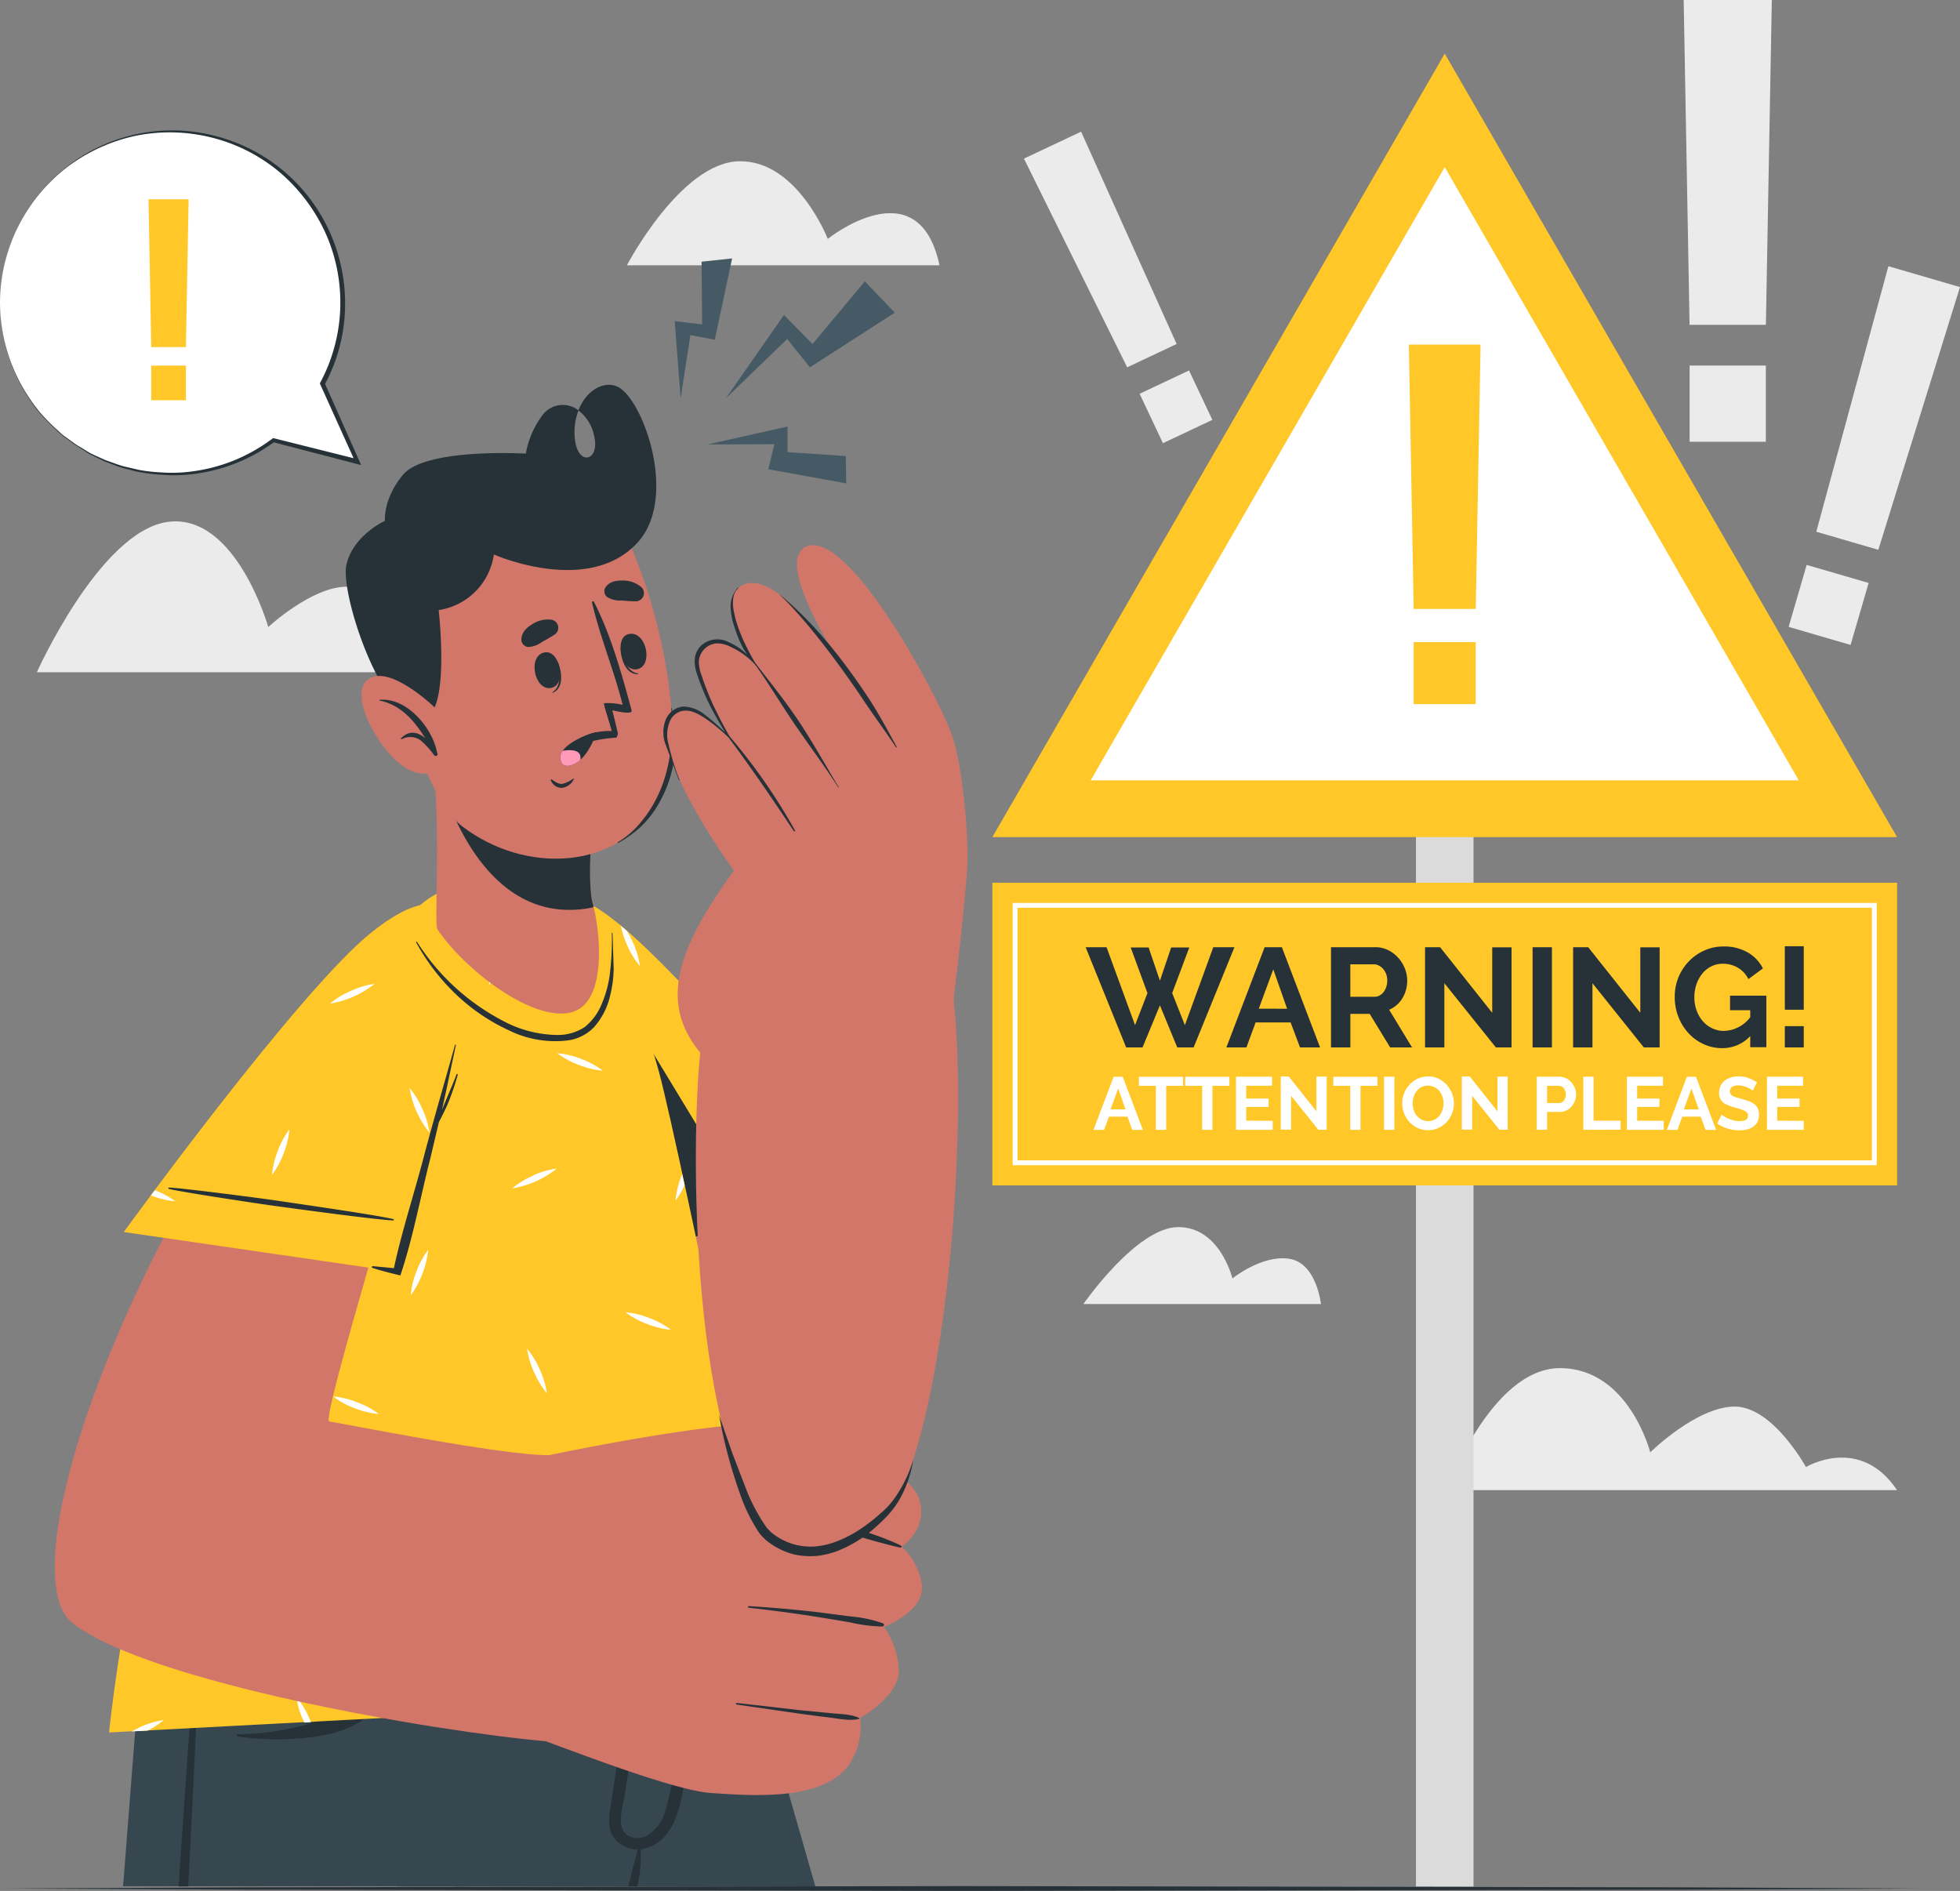 <svg xmlns="http://www.w3.org/2000/svg" xmlns:v="https://vecta.io/nano" viewBox="0 0 405.8 391.5"><rect x="0" y="0" width="405.8" height="391.5" fill="#808080" stroke="none"/><style><![CDATA[.J{fill:#263238}.K{fill:#fff}.L{fill:#ffc727}.M{fill:#d3766a}]]></style><path d="M348.59 0h18.25l-1.23 67.25h-15.8L348.59 0zm1.23 75.68h15.78v15.78h-15.78zm41.15-20.56l14.83 4.32-16.91 54.39-12.84-3.74 14.92-54.97zm-16.915 61.841l12.828 3.734-3.734 12.828-12.828-3.734zM212 32.84l11.83-5.58 19.78 43.96-10.24 4.83L212 32.84zm23.95 48.688l10.228-4.828 4.828 10.228-10.228 4.828zM392.77 308.52h-93.28s9.25-25.26 23.49-25.26 18.69 17.43 18.69 17.43 9.6-9.47 17.49-9.47 14.75 12.52 14.75 12.52 11.14-6.73 18.86 4.78zm-119.28-38.53h-49.18s11-15.93 19.65-15.93 11.2 10.63 11.2 10.63 6.12-4.95 11.78-4.07 6.55 9.37 6.55 9.37zM103.45 139.18H7.63s13.12-29.29 27.16-31.13 20.75 21.77 20.75 21.77 9-8.34 16.17-8.34 12.62 11 12.62 11 14.24-7.54 19.12 6.7zm91.07-84.25h-64.73s11.12-21.24 23.18-21.54 18.41 16.07 18.41 16.07 18.76-15.06 23.14 5.47z" fill="#ebebeb"></path><path d="M293.16 66.54h11.92V390.6h-11.92z" fill="#dbdbdb"></path><path d="M299.12 11.1l-93.66 162.22h187.31L299.12 11.1z" class="L"></path><path d="M299.12 34.6l-73.31 126.97h146.61L299.12 34.6z" class="K"></path><path d="M291.69 71.34h14.85l-1 54.74h-12.85l-1-54.74zm1 61.6h12.84v12.84h-12.84zm-87.23 49.82h187.32v62.67H205.46z" class="L"></path><path d="M388.56 241.25h-178.9v-54.31h178.9zm-177.9-1h176.9v-52.31h-176.9z" class="K"></path><path d="M234.1 196.17h3.71l2.34 6.87 2.33-6.87h3.75l-3.54 9.44 2.63 6.64 5.88-16.14h4.38l-8.45 20.75h-3.39l-3.59-8.71-3.6 8.71h-3.39l-8.39-20.75h4.33l5.9 16.14 2.57-6.64zm27.73-.06h3.57l7.91 20.75h-4.15l-1.95-5.17h-7.25l-1.9 5.17h-4.15zm4.65 12.74l-2.86-8.16-3 8.15zm9.09 8.01v-20.75h9.18a5.85 5.85 0 0 1 2.64.6 6.83 6.83 0 0 1 2.09 1.58 7.27 7.27 0 0 1 1.38 2.22 6.7 6.7 0 0 1 .49 2.5 6.93 6.93 0 0 1-1 3.67 5.86 5.86 0 0 1-2.74 2.38l4.74 7.8h-4.53l-4.24-6.95h-4v6.95zm4-10.49h5.06a2.2 2.2 0 0 0 1-.26 2.72 2.72 0 0 0 .83-.72 3.74 3.74 0 0 0 .56-1.07 4.28 4.28 0 0 0 .2-1.31 3.9 3.9 0 0 0-.23-1.35 3.72 3.72 0 0 0-.63-1.06 2.78 2.78 0 0 0-.91-.7 2.28 2.28 0 0 0-1-.25h-4.88zm19.47-2.81v13.3h-4v-20.75h3.12l10.79 13.58v-13.55h4v20.72h-3.24zm18.27 13.3v-20.75h4v20.75zm12.39-13.3v13.3h-4v-20.75h3.12l10.79 13.58v-13.55h4v20.72h-3.27zm32.67 10.96a7.9 7.9 0 0 1-5.78 2.49 9.12 9.12 0 0 1-3.85-.82 9.59 9.59 0 0 1-3.12-2.25 10.69 10.69 0 0 1-2.11-3.38 11.11 11.11 0 0 1-.77-4.19 10.46 10.46 0 0 1 2.91-7.32 10 10 0 0 1 3.2-2.25 9.49 9.49 0 0 1 4-.84 9.69 9.69 0 0 1 5 1.23 7.88 7.88 0 0 1 3.14 3.31l-3 2.22a5.5 5.5 0 0 0-2.2-2.37 6.06 6.06 0 0 0-3.09-.82 5.28 5.28 0 0 0-2.41.56 5.6 5.6 0 0 0-1.87 1.52 7.41 7.41 0 0 0-1.2 2.22 8.28 8.28 0 0 0-.42 2.66 7.91 7.91 0 0 0 .47 2.73 7.08 7.08 0 0 0 1.28 2.21 6.12 6.12 0 0 0 1.95 1.47 5.55 5.55 0 0 0 2.44.54 7.06 7.06 0 0 0 5.43-2.83v-1.46h-4.18v-3h7.52v10.67h-3.34zm7.16-5.46v-13.15h3.92v13.15zm0 7.8v-4.41h3.92v4.41z" class="J"></path><g class="K"><path d="M230.56 222.94h1.89l4.18 11h-2.2l-1-2.74h-3.84l-1 2.74h-2.2zm2.46 6.74l-1.51-4.31-1.58 4.32zm11.94-4.87h-3.51v9.11h-2.14v-9.11h-3.51v-1.87h9.14z"></path><use href="#B"></use><path d="M263.51 232.05v1.87h-7.62v-11h7.48v1.87h-5.35v2.65h4.63v1.73h-4.63v2.86zm3.8-5.17v7h-2.14v-11h1.66l5.72 7.21v-7.19h2.13v11h-1.73z"></path><use href="#B" x="30.66"></use><path d="M286.55 233.92v-11h2.14v11zm9.11.08a5 5 0 0 1-2.19-.48 5.24 5.24 0 0 1-1.68-1.25 5.51 5.51 0 0 1-1.09-1.78 5.66 5.66 0 0 1-.39-2.06 5.57 5.57 0 0 1 .41-2.1 5.68 5.68 0 0 1 1.13-1.78 5.27 5.27 0 0 1 1.71-1.23 5.12 5.12 0 0 1 2.15-.46 4.9 4.9 0 0 1 2.17.49 5.44 5.44 0 0 1 1.68 1.28 5.9 5.9 0 0 1 1.08 1.79 5.67 5.67 0 0 1-1.13 5.9 5.24 5.24 0 0 1-1.7 1.22 5.15 5.15 0 0 1-2.15.46zm-3.19-5.57a4.63 4.63 0 0 0 .22 1.38 3.67 3.67 0 0 0 .63 1.17 3.19 3.19 0 0 0 1 .82 3.09 3.09 0 0 0 2.72 0 3.05 3.05 0 0 0 1-.84 3.8 3.8 0 0 0 .62-1.18 4.41 4.41 0 0 0 .21-1.34 4.34 4.34 0 0 0-.23-1.38 3.87 3.87 0 0 0-.63-1.17 3.07 3.07 0 0 0-3.71-.81 3.05 3.05 0 0 0-1 .84 3.83 3.83 0 0 0-.61 1.17 4.41 4.41 0 0 0-.22 1.34zm12.33-1.55v7h-2.14v-11h1.65l5.72 7.21v-7.19h2.13v11h-1.73zm13.37 7.04v-11h4.66a3.16 3.16 0 0 1 1.4.32 3.75 3.75 0 0 1 1.1.83 4.09 4.09 0 0 1 .73 1.18 3.65 3.65 0 0 1 .26 1.32 3.71 3.71 0 0 1-.25 1.35 3.62 3.62 0 0 1-.69 1.17 3.51 3.51 0 0 1-1.08.82 3.12 3.12 0 0 1-1.4.31h-2.59v3.68zm2.14-5.55h2.47a1.22 1.22 0 0 0 1-.48 1.94 1.94 0 0 0 .4-1.3 2 2 0 0 0-.13-.75 1.79 1.79 0 0 0-.32-.56 1.21 1.21 0 0 0-.47-.35 1.37 1.37 0 0 0-.55-.12h-2.4zm7.5 5.55v-11h2.13v9.11h5.6v1.87zm16.65-1.87v1.87h-7.62v-11h7.47v1.87h-5.35v2.65h4.62v1.73h-4.62v2.86zm4.79-9.11h1.89l4.17 11h-2.19l-1-2.74h-3.81l-1 2.74h-2.2zm2.46 6.75l-1.52-4.31-1.57 4.31zm11.18-3.87a2.33 2.33 0 0 0-.39-.3 5.63 5.63 0 0 0-.7-.36 5.46 5.46 0 0 0-.89-.3 4 4 0 0 0-1-.13 2.17 2.17 0 0 0-1.32.33 1.07 1.07 0 0 0-.43.91.94.94 0 0 0 .16.57 1.42 1.42 0 0 0 .47.39 4.22 4.22 0 0 0 .78.31l1.09.29 1.47.47a4 4 0 0 1 1.11.62 2.49 2.49 0 0 1 .7.88 2.92 2.92 0 0 1 .25 1.28 3.21 3.21 0 0 1-.33 1.51 2.74 2.74 0 0 1-.9 1 3.93 3.93 0 0 1-1.3.57 7 7 0 0 1-1.54.17 8.16 8.16 0 0 1-2.44-.37 7.61 7.61 0 0 1-2.16-1.05l.94-1.84a3.14 3.14 0 0 0 .5.36 7.51 7.51 0 0 0 .86.45 6.45 6.45 0 0 0 1.1.38 5.06 5.06 0 0 0 1.23.16c1.18 0 1.77-.38 1.77-1.13a1 1 0 0 0-.2-.61 1.79 1.79 0 0 0-.58-.43 5.2 5.2 0 0 0-.89-.34l-1.18-.34a9.89 9.89 0 0 1-1.37-.47 3.58 3.58 0 0 1-1-.6 2.29 2.29 0 0 1-.58-.81 2.75 2.75 0 0 1-.2-1.09 3.46 3.46 0 0 1 .31-1.48 3.09 3.09 0 0 1 .86-1.09 4.06 4.06 0 0 1 1.28-.65 5.2 5.2 0 0 1 1.56-.23 6.11 6.11 0 0 1 2.13.37 7.72 7.72 0 0 1 1.7.86zm10.56 6.23v1.87h-7.62v-11h7.48v1.87h-5.35v2.65h4.62v1.73h-4.62v2.86z"></path></g><path d="M168.81 390.57H82.23l-2.1-8.23-2.31-9.09-.51-2-1.68-6.61-1-3.86-1-3.81-.25-1-.27-1.07-.33-1.28h0l-.34-1.33-.62-2.46-.89-3.48-.37-1.47q-.31-1.19-.6-2.31l-.37-1.48-1.42-5.6-.36-1.35-.54-2.18q-.18-.66-.33-1.29l-1-4.05-.25-.92-.53-2.12-.19-.71c-.07-.22-.12-.48-.18-.69l-.11-.44-.15-.59a1.38 1.38 0 0 0-.07-.26l-.19-.78h84.28l7.22 25 2.92 10.13 10.12 35.33z" fill="#37474f"></path><g class="J"><path d="M96.4 390.57h-2.16q-4.8-19.9-9.31-39.87l-2.15-9.72-.2-.91c0-.16.21-.23.25-.07l.09.3q1.47 5.22 2.91 10.46 5.48 19.85 10.57 39.81z"></path><path d="M145.83 320.17l-3.71 18.62-3.06 15.27-5.19 26-.53 2.66-.89 4.45-.67 3.37H82.22l-2.09-8.23-2.31-9.09-.51-2-1.68-6.61-1-3.86-1-3.81-.25-1-.27-1.07-.33-1.28h0l-.34-1.33-.62-2.46-.89-3.48-.37-1.47q-.31-1.19-.6-2.31l-.37-1.48-1.42-5.6-.36-1.35-.54-2.18q-.18-.66-.33-1.29l-1-4.05-.25-.92-.53-2.12-.19-.71c-.07-.22-.12-.48-.18-.69l-.11-.44-.15-.59a1.38 1.38 0 0 0-.07-.26l-.19-.78z"></path></g><path d="M145.85 320.13h0c0 .46-.36 5.48-1.17 13.15l-.82 7.33c-.49 4.16-1.11 8.75-1.87 13.6-1.29 8.46-3 17.68-5.17 26.7a218.26 218.26 0 0 1-2.55 9.62H25.48l3.39-43.4 2.14-27h98.68z" fill="#37474f"></path><path d="M145.62 330.13l-.54 11.65c-.27 4.2-.65 8.4-1.2 12.59v.46c-.52 3.93-1.1 7.84-1.77 11.75-.63 3.64-1.09 7.57-2.7 10.94a10.68 10.68 0 0 1-2.54 3.43 7.51 7.51 0 0 1-3.48 1.8 3.53 3.53 0 0 1-.65.11h-.19a.25.25 0 0 1 .12.23c0 1.31 0 2.64-.15 3.93v.17c-.13 1.13-.34 2.25-.55 3.37h-1.87a.36.36 0 0 0 0-.07c.33-1.23.6-2.47.91-3.71s.74-2.5 1-3.78a.19.19 0 0 1 .09-.12 5.81 5.81 0 0 1-5.62-3.53 10.05 10.05 0 0 1-.09-5.11l1-6.68c.64-4.1 1.46-8.14 2.18-12.21l.33-1.86c1.46-8.28 3-16.57 4.82-24.77.07-.35.14-.69.22-1s.42-.16.4.06l-.18 1.66c-.32 3.15-.69 6.28-1.13 9.41-.53 3.68-.89 7.37-1.41 11.05l-.53 3.75-2.76 18.12c-.48 2.8-2.22 7.81 1.8 8.68a4.13 4.13 0 0 0 2.73-.34 8.6 8.6 0 0 0 3.75-4.73 64 64 0 0 0 2.14-10.07q1-5.53 1.75-11.08h0l2.06-13.83 1.11-7.05.53-3.26c.05-.26.42-.19.42.04zm-96.31 28.92a55.26 55.26 0 0 0 13.42-1.8l6-1.82a15.59 15.59 0 0 0 5.41-2.72c3-2.63 4.47-6.77 5.8-10.45a100 100 0 0 0 3.52-12.7c0-.21.35-.14.36.06a49.07 49.07 0 0 1-1.83 14.41c-1.09 4-2.56 8.42-5.78 11.21-3.38 2.93-8 4-12.3 4.5a56.35 56.35 0 0 1-14.62-.21.24.24 0 0 1 .02-.48zm-7.51-29.36q-.36 9.13-.76 18.28-.95 21.3-2.06 42.6h-2q1.41-21.36 3-42.66.6-9.12 1.33-18.22c0-.35.51-.33.49 0z" class="J"></path><path d="M129.03 194.78c14.93 18.08 68.28 84.65 60.77 103.19-7.61 18.78-25.42 31.69-34.69 18.61-7.65-10.79-36.45-85.48-40.57-104.77-3.92-18.36-.23-34.8 14.49-17.03z" class="M"></path><g class="L"><path d="M124.74 259.86l55.47-11s-39.05-48.41-54.55-59.41c-17.45-12.37-20-.74-16.72 19.33s15.8 51.08 15.8 51.08z"></path><path d="M180.21 248.83l-55.47 11s-12.56-31-15.8-51.11-.73-31.7 16.72-19.33l2.87 2.23 1.26 1.07c5.63 4.89 12.9 12.51 20.16 20.56l.4.44c5.72 6.37 11.43 13 16.3 18.74l2 2.43 11.56 13.97z"></path></g><path d="M141.06 243.55a17.81 17.81 0 0 0-1.19 5 18.46 18.46 0 0 0 2.42-4.49 17.76 17.76 0 0 0 1.2-4.95 18.1 18.1 0 0 0-2.43 4.44zm-20.7-24.3a17.76 17.76 0 0 0-5-1.2 17.7 17.7 0 0 0 4.47 2.43 17.93 17.93 0 0 0 5 1.2 17.7 17.7 0 0 0-4.47-2.43zm10.69-24.12a24.69 24.69 0 0 0-1.25-2.39l-1.27-1.05a20.36 20.36 0 0 0 1.32 4 17.32 17.32 0 0 0 2.65 4.35 17.85 17.85 0 0 0-1.45-4.91zm38.11 40.73l-.46-.95-2-2.43a19.34 19.34 0 0 0 1.28 3.92 18 18 0 0 0 2.66 4.35 17.83 17.83 0 0 0-1.48-4.89zm-19.2-22.56l-.83.65a12.13 12.13 0 0 0 1.23-.21z" class="K"></path><g class="J"><path d="M170.45 240.53c-2 .08-19.32 3.25-23.07 4s-19.13 3.77-22.94 4.89a.14.14 0 0 0 0 .27c3.94-.38 19.45-3.36 23.29-4.06s20.93-4.22 22.75-4.87c.2-.07.11-.23-.03-.23z"></path><path d="M156.71 253.5l-32 6.35s-12.56-31-15.8-51.1c-2.39-14.81-1.65-25 5.91-24.39z"></path></g><path d="M163.31 351.25l-140.73 7.44s11.92-119.91 64-170.9c6.43-6.3 23.53-9.21 32.27-2.39 4.66 3.64 13.11 19.92 17.59 36.54s27.25 128.75 26.87 129.31z" class="L"></path><path d="M102.43 199a18.19 18.19 0 0 0-1.19 4.95 17.75 17.75 0 0 0 2.43-4.48 18.11 18.11 0 0 0 1.2-4.95 18.29 18.29 0 0 0-2.44 4.48zm-16.19 64.18a17.48 17.48 0 0 0-1.2 5 19.57 19.57 0 0 0 3.62-9.43 18.16 18.16 0 0 0-2.42 4.43zm-10.29 68.09a17.77 17.77 0 0 0-1.2 4.94 19.57 19.57 0 0 0 3.62-9.43 17.92 17.92 0 0 0-2.42 4.49zm65.29-88.16l-.18.44a17.81 17.81 0 0 0-1.19 5 15.87 15.87 0 0 0 1.86-3.16h0l-.49-2.28zm-26.69 81.11a17.86 17.86 0 0 0-1.21 5 17.73 17.73 0 0 0 2.44-4.47 18.1 18.1 0 0 0 1.19-4.95 18.16 18.16 0 0 0-2.42 4.42zm-57.05-85.9a17.66 17.66 0 0 0-1.19 4.95 18 18 0 0 0 2.42-4.48 17.76 17.76 0 0 0 1.2-5 17.75 17.75 0 0 0-2.43 4.53zm62.86-19.07a17.76 17.76 0 0 0-5-1.2 17.7 17.7 0 0 0 4.47 2.43 17.93 17.93 0 0 0 5 1.2 17.7 17.7 0 0 0-4.47-2.43zm14.07 53.63a17.85 17.85 0 0 0-4.94-1.19 17.35 17.35 0 0 0 4.47 2.42 18.13 18.13 0 0 0 4.95 1.21 17.62 17.62 0 0 0-4.48-2.44zm7.37 63.81a17.76 17.76 0 0 0-5-1.2 19.63 19.63 0 0 0 9.42 3.63 18 18 0 0 0-4.42-2.43zM36.48 333.2a17.76 17.76 0 0 0-5-1.2 19.71 19.71 0 0 0 9.43 3.63 17.93 17.93 0 0 0-4.43-2.43zm37.5-42.86a17.68 17.68 0 0 0-5-1.21 17.79 17.79 0 0 0 4.48 2.44 18.1 18.1 0 0 0 5 1.19 18 18 0 0 0-4.48-2.42zm13.47-60.75a18 18 0 0 0-2.66-4.35 19.53 19.53 0 0 0 4.11 9.23 18.24 18.24 0 0 0-1.45-4.88zm24.33 54a18.24 18.24 0 0 0-2.65-4.35 17.78 17.78 0 0 0 1.45 4.88 18 18 0 0 0 2.65 4.35 18 18 0 0 0-1.45-4.89zm-57.29 29.35a17.78 17.78 0 0 0-2.66-4.34 18.24 18.24 0 0 0 1.45 4.88 17.6 17.6 0 0 0 2.66 4.34 17.88 17.88 0 0 0-1.45-4.89zm9.52 42.75a17.92 17.92 0 0 0-2.65-4.35 17.34 17.34 0 0 0 1.45 4.88l.19.41 1.37-.07zm74.62-51.38a17.76 17.76 0 0 0-4.35 2.64 19.62 19.62 0 0 0 9.23-4.09 17 17 0 0 0-4.88 1.4zm-41.62 43.38a18 18 0 0 0-4.35 2.65 18 18 0 0 0 4.88-1.45 17.65 17.65 0 0 0 4.35-2.66 17.46 17.46 0 0 0-4.88 1.46zm-68 9.9l-1.78.89 3.31-.17a15.52 15.52 0 0 0 3.35-2.18 18 18 0 0 0-4.91 1.46zm26.13-91.21a18.18 18.18 0 0 0-4.35 2.65 19.74 19.74 0 0 0 9.24-4.1 17.85 17.85 0 0 0-4.92 1.45zm38.25 42.48a18.15 18.15 0 0 0-4.35 2.66 17.51 17.51 0 0 0 4.89-1.45 17.91 17.91 0 0 0 4.35-2.66 18.2 18.2 0 0 0-4.92 1.45zm17-65.47a18 18 0 0 0-4.35 2.65 19.74 19.74 0 0 0 9.24-4.1 17.85 17.85 0 0 0-4.97 1.45zm-37.65-38.25a11.65 11.65 0 0 0-1 .5l-1.16 1.7a23.41 23.41 0 0 0 2.73-1 18.31 18.31 0 0 0 4.35-2.65 17.85 17.85 0 0 0-4.96 1.45z" class="K"></path><g class="M"><path d="M67.63 205.01C28.08 251.62 1.05 325.28 15.09 336.1c15.93 12.29 74.78 22.4 98.16 24.43 7.25.63 8.35-59.44.57-59.26-9.43.22-44.69-6.94-45.63-6.95-2 0 17.19-61 22.74-84.88 7.73-33.29-8.45-21.93-23.3-4.43z"></path><path d="M190.41 310.69c1.68 6-3.73 9.54-3.73 9.54a13.3 13.3 0 0 1 4.2 8c.49 5.46-7.86 8.62-7.86 8.62a16.41 16.41 0 0 1 3.08 9.16c-.06 5.27-8 9.66-8 9.66a14.38 14.38 0 0 1-2.36 9.76c-5.48 7.45-19.56 6.39-28.51 5.8s-36.2-11.74-41.13-13.18l5.62-56.36s40.9-8.8 51.33-6.62c8.79 1.86 25.47 8.9 27.36 15.62z"></path></g><path d="M186.51 319.98c-8.87-4.19-18.5-5.54-28-7.43-.21 0-.27.3-.06.34 9.51 1.76 18.54 5.39 28 7.54a.24.24 0 0 0 .06-.45zm-3.63 16.15a25.56 25.56 0 0 0-6.57-1.44l-7.06-.91q-7.08-.81-14.19-1.25c-.21 0-.28.31-.06.33 4.7.54 9.4 1.15 14.07 1.89q3.51.56 7 1.16a30.49 30.49 0 0 0 6.64.84.34.34 0 0 0 .17-.62zm-5.01 19.56c-1.74-.85-4.06-.79-5.95-1l-6.47-.63-12.89-1.48c-.21 0-.28.3-.06.33l13.05 1.89q3.21.44 6.42.83c1.83.23 4.08.72 5.89.25a.12.12 0 0 0 .01-.19z" class="J"></path><path d="M81.63 263.23l-56-8.15s36.5-50.36 51.41-62.14c16.78-13.26 19.89-1.78 17.7 18.43s-13.11 51.86-13.11 51.86z" class="L"></path><path d="M72.7 205.14a17.68 17.68 0 0 0-4.39 2.65 19.74 19.74 0 0 0 9.24-4.1 17.85 17.85 0 0 0-4.85 1.45zm14.75 24.45a18 18 0 0 0-2.66-4.35 19.53 19.53 0 0 0 4.11 9.23 18.24 18.24 0 0 0-1.45-4.88zm-55.4 16.84h0l-.81 1.09h.07a18.13 18.13 0 0 0 5 1.21 17.37 17.37 0 0 0-4.26-2.3zm25.45-8.11a17.66 17.66 0 0 0-1.19 4.95 18 18 0 0 0 2.42-4.48 17.76 17.76 0 0 0 1.2-5 17.75 17.75 0 0 0-2.43 4.53z" class="K"></path><path d="M34.99 245.88c2 0 19.46 2.25 23.24 2.83s19.3 2.77 23.17 3.69a.14.14 0 0 1 0 .28c-3.95-.18-19.6-2.35-23.47-2.86s-21.12-3.13-23-3.68c-.16-.05-.08-.26.06-.26zm42.21 16.27l4.35.41c1.67-7.72 4.17-15.33 6.18-23s4.33-15.47 6.47-23.22c.014-.05.065-.079.115-.065s.079.065.065.115q-1.4 6.69-2.86 13.35l.66-1.6c.78-1.89 1.61-3.76 2.33-5.68.019-.072.093-.114.165-.095s.114.093.095.165a50.51 50.51 0 0 1-2 5.87c-.57 1.34-1.23 2.63-1.9 3.92l-1.8 7.62c-2 7.77-3.6 16.54-6.18 24.13 0 0-3.91-.91-5.83-1.58a.19.19 0 0 1 .14-.34z" class="J"></path><path d="M118.71 209.46c-7.56 2.57-22-8-28.16-17.07-.41-.63-.07-7.65-.06-16.21 0-5.19-.14-11-.65-16.24-.11-1.08 33.81 4.86 33.81 4.86s-2.19 11.35-1.26 20.53a11.75 11.75 0 0 0 .44 2.14c0 .09.06.21.08.35 1.06 4.04 3.12 19.15-4.2 21.64z" class="M"></path><path d="M119.53 188.32a20.14 20.14 0 0 0 3.37-.5 2.78 2.78 0 0 0-.08-.36 12.28 12.28 0 0 1-.43-2.14c-.93-9.17 1.25-20.52 1.25-20.52s-27.52-4.83-32.9-5c1.57 6 9.27 29.96 28.79 28.52z" class="J"></path><path d="M80.49 118.75c-2.65 12 6.23 45.41 15.17 52.31 13 10 32.85 9.47 41-5.8 7.91-14.81-4.43-58.13-14.3-64.26-14.52-9.02-37.95.01-41.87 17.75z" class="M"></path><g class="J"><path d="M139.05 146.52h-.08c.65 8.41-.65 16.87-6.15 23.54a18.11 18.11 0 0 1-4.92 4.31.09.09 0 0 0 .09.15 23.6 23.6 0 0 0 4.73-3.39 21 21 0 0 0 3.6-4.63 25.94 25.94 0 0 0 3.52-12.43 37.76 37.76 0 0 0-.79-7.55zm-23.64-9.59c0-.09-.15.15-.12.24.61 2.23 1 4.9-.91 6.14-.06 0 0 .15.05.12 2.4-.95 1.93-4.49.98-6.5z"></path><path d="M112.83 135.06c-3.7.61-2.21 7.95 1.21 7.38s1.88-7.89-1.21-7.38zm15.66-.97c0-.09.2.07.22.16.37 2.29 1.18 4.85 3.39 5.2.07 0 .08.13 0 .14-2.58.1-3.62-3.28-3.61-5.5z"></path><path d="M130.06 131.31c3.6-1 5.33 6.29 2 7.21s-5.02-6.38-2-7.21zm-15.17.03a30.54 30.54 0 0 1-2.65 1.55 5 5 0 0 1-3 1.06 1.59 1.59 0 0 1-1.3-1.44c0-1.5 1-2.52 2.26-3.27a5.76 5.76 0 0 1 4.05-.92 1.69 1.69 0 0 1 .64 3.02zm16.89-6.85a28.43 28.43 0 0 1-3.07-.17 5 5 0 0 1-3.1-.77 1.57 1.57 0 0 1-.3-1.86c.79-1.27 2.26-1.53 3.68-1.5a5.79 5.79 0 0 1 3.89 1.46 1.7 1.7 0 0 1-1.1 2.84zm-13.05 30.58c2.64-1.74 6.41-2.15 8.81-2.35.26-.09.39-.65.38-.91h0c0-.08-1.14-4.76-1.14-4.76.69.18 4.21 1 4 .06-2-7.37-4.24-15.57-7.8-22.48-.039-.11-.16-.169-.27-.13s-.169.16-.13.27c1.66 7.17 4.55 14 6.33 21.16a13.43 13.43 0 0 0-3.84-.34c-.23.12 1.48 5 1.56 5.77 0 0-4.87-.41-8.11 2.75-.88.8-1.05 1.79.21.96zm-4.51 6.31c.65.4 1.35 1 2.18.91a6 6 0 0 0 2.29-1.09.08.08 0 0 1 .12.1 3.11 3.11 0 0 1-2.59 1.83 2.45 2.45 0 0 1-2.19-1.61c-.06-.12.1-.2.19-.14z"></path><path d="M123.48 151.58c-2.13.42-8.89 3.16-7.21 6.3.73 1.38 3 .56 4.74-1.45a14.83 14.83 0 0 0 2.47-4.85z"></path></g><path d="M120.14 157.32c-1.54 1.33-3.26 1.71-3.88.56a2.21 2.21 0 0 1 .25-2.43c1.3-.22 4.07-.44 3.63 1.87z" fill="#ff9abb"></path><path d="M132.02 112.31c-10.19 11.18-29.77 2.49-29.77 2.49a13.56 13.56 0 0 1-11.43 11.51c0 0 2.44 21.13-3 22.36-8.28 1.89-17.42-25.55-16.11-31.67s8-9.18 8-9.18-.49-4.39 3.7-9.49c4.62-5.65 25.46-4.41 25.46-4.41a18.52 18.52 0 0 1 3.4-7.9 5.24 5.24 0 0 1 7.51-1.05 12.44 12.44 0 0 0-.79 5.53c.44 6.25 5.36 5.09 4-.36a8.73 8.73 0 0 0-3.24-5.17c1.59-4.14 5.28-6.24 8.13-4.89 5.21 2.44 12.62 22.94 4.14 32.23z" class="J"></path><path d="M90.04 146.51s-9.61-9.35-14-5.72 4.29 18.19 10.45 19.23a6 6 0 0 0 7.24-4.64z" class="M"></path><path d="M78.63 144.9c-.09 0-.08.14 0 .16 4.35.86 7.19 4.2 9.41 7.79-1.48-1.27-3.27-1.77-5 0-.09.09 0 .24.15.19a3.66 3.66 0 0 1 4.2.5 17.85 17.85 0 0 1 2.51 2.84c.26.33.87 0 .66-.38a.41.41 0 0 1-.05-.09c-.89-5.12-6.26-11.55-11.88-11.01zm7.73 50.14a46.53 46.53 0 0 0 17.52 16.18 24.42 24.42 0 0 0 11.31 3.06 10.21 10.21 0 0 0 5.85-1.62 11.8 11.8 0 0 0 3.57-4.87 23.14 23.14 0 0 0 1.72-6.74 55.83 55.83 0 0 0 .34-7.87c0-.1.15-.09.15 0l.24 7.46a25.22 25.22 0 0 1-1 6.49 14.73 14.73 0 0 1-3 5.46 9.17 9.17 0 0 1-5.6 2.83 21.7 21.7 0 0 1-12.19-2.14 40.08 40.08 0 0 1-10.33-6.91 43.92 43.92 0 0 1-8.76-11.23c-.12-.14.13-.24.18-.1z" class="J"></path><g class="M"><path d="M156.19 314.09c7.43 14.44 26.82 3.92 31-6.61 9.89-24.73 12.93-76.73 10.23-100.66-.87-7.7-50.07-.54-51.92 7.53-1.9 8.45-4.38 70.43 10.69 99.74z"></path><path d="M197 210.49s2-15.59 3.17-29.3c.64-7.65-1-23.25-3.11-29.08-3.14-8.73-21.85-43.23-30.31-38.87-7.66 3.94 12.18 31.54 12.18 31.54s-17.56-29.62-25.91-23.17 18.21 34.64 18.21 34.64-18.72-30-26.28-22c-5.71 6.05 16.91 33 16.91 33s-16.27-25.7-22.42-19.73c-6.78 6.6 12.53 32.74 12.53 32.74-13 17.8-15.67 28.93-5.29 39.59 1.68 1.65 50.32-9.36 50.32-9.36z"></path></g><g class="J"><path d="M185.65 154.63c-1.93-3.55-3.87-7.16-6.11-10.53s-4.61-6.66-7.16-9.81c-6.26-7.71-11.38-11.56-11.09-11.29 6.87 6.44 15.1 18.38 17.34 21.75s4.65 6.61 6.9 10c.06.06.17-.06.12-.12zm-12.01 8.33c-2.67-4.43-5.16-8.92-8-13.24s-5.93-8.11-9.07-12.2c-.24-.31-.33-.08-.1.25 3 4.2 5.4 8.32 8.32 12.56s6 8.37 8.78 12.7c.01.07.11 0 .07-.07zm-9.03 9a119.46 119.46 0 0 0-13.79-19.77c-.25-.3-.33 0-.09.34 4.71 6.33 8.42 11.73 13.64 19.57.08.12.32.01.24-.14z"></path><path d="M152.1 129.92a14.5 14.5 0 0 1-.85-4.46 5.94 5.94 0 0 1 1.5-3.78c.06-.07.17 0 .1.1-1.19 1-1.21 2.94-1 4.35a23.51 23.51 0 0 0 1.09 4.05 33.44 33.44 0 0 0 1.75 4 40.57 40.57 0 0 0 2.1 3.76h0a.06.06 0 0 1 0 .07h0a.07.07 0 0 1-.1 0 15.25 15.25 0 0 0-5.25-4 6.48 6.48 0 0 0-3-.81 4 4 0 0 0-3.75 3.73 8 8 0 0 0 .55 2.85 59.83 59.83 0 0 0 2.42 6.2l1.63 3.3 1.77 3.23c0 .07-.22.13-.27.09-.68-.57-5.46-5.2-8.33-5.44a3.55 3.55 0 0 0-3.66 1.93 7.17 7.17 0 0 0-.49 4.6 54.75 54.75 0 0 0 2.37 7.8c0 .08-.1.12-.13 0l-2.89-7.75a7.06 7.06 0 0 1 .25-4.9 4.38 4.38 0 0 1 3.56-2.56 7.36 7.36 0 0 1 4.37 1.63 47.94 47.94 0 0 1 4.37 3.82c-.47-.68-2.52-4.25-3.06-5.34a50.37 50.37 0 0 1-2.82-6.75c-.69-2-.87-4.23.75-5.9a5 5 0 0 1 5.63-.86 13 13 0 0 1 4 2.67l-.82-1.28a24.47 24.47 0 0 1-1.79-4.35zm-3.22 163.06l2.76 7.94 3 7.8a37.72 37.72 0 0 0 3.84 7.2 6.57 6.57 0 0 0 .6.75l.64.64a13.18 13.18 0 0 0 1.61 1.12 12.71 12.71 0 0 0 3.59 1.45 13.22 13.22 0 0 0 3.87.3 16.05 16.05 0 0 0 3.85-.83 25.86 25.86 0 0 0 7.08-3.9c1.12-.79 2.14-1.74 3.18-2.63a17 17 0 0 0 2.63-3.09 27.13 27.13 0 0 0 3.55-7.51 24.53 24.53 0 0 1-2.71 8 18 18 0 0 1-2.55 3.5 39.31 39.31 0 0 1-3.11 2.97 25.47 25.47 0 0 1-7.42 4.46 17.08 17.08 0 0 1-4.32 1 15.79 15.79 0 0 1-4.49-.3 15.07 15.07 0 0 1-4.14-1.73 14.55 14.55 0 0 1-1.83-1.31l-.84-.84a8.08 8.08 0 0 1-.69-.91 34.62 34.62 0 0 1-3.76-7.75 101.13 101.13 0 0 1-4.34-16.33z"></path></g><path d="M150.3 82.44l12.01-17.22 5.92 6.01 10.83-12.98 6.19 6.49-17.56 11.31-4.71-5.86-12.68 12.25zm-3.83 9.58l16.58-3.71.01 5.3 12.04.81.11 5.66-16.15-2.93 1.27-5.18-13.86.05zm-5.55-9.59l-1.23-15.95 5.68.69-.12-12.99 6.33-.68-3.59 16.83-5.05-.95-2.02 13.05z" fill="#455a64"></path><path d="M1 391l49.58-.24 49.58-.09 99.15-.17 99.16.17 49.58.09 49.58.24-49.58.25-49.58.08-99.16.17-99.15-.17-49.58-.09L1 391z" class="J"></path><path d="M0 62.69a35.47 35.47 0 0 0 56.63 28.5l17.39 4.44-7.24-16.19a35.49 35.49 0 0 0-43.784-49.966A35.49 35.49 0 0 0 0 62.69z" class="K"></path><path d="M0 62.69a35.67 35.67 0 0 0 5.31 18.54 41.12 41.12 0 0 0 2.83 4 41.71 41.71 0 0 0 3.4 3.51c.62.53 1.18 1.13 1.85 1.6l2 1.45c.66.48 1.39.85 2.08 1.29l1 .62c.35.2.73.36 1.09.54l2.21 1 2.3.82a15.68 15.68 0 0 0 2.34.68l2.37.55a35.82 35.82 0 0 0 4.84.53 30.32 30.32 0 0 0 4.86-.07 35.56 35.56 0 0 0 9.44-2.21 36 36 0 0 0 8.46-4.71l.13-.1h.17l17.41 4.36-.51.61-7.27-16.11-.1-.21.12-.21a35.16 35.16 0 0 0 1.16-30.7 36.49 36.49 0 0 0-9.42-12.67 35 35 0 0 0-14.05-7.27 35.58 35.58 0 0 0-15.87-.43 36.06 36.06 0 0 0-14.46 6.66A35.58 35.58 0 0 0 0 62.69zm0 0a35.63 35.63 0 0 1 13.63-28 35.32 35.32 0 0 1 30.55-6.64 35.71 35.71 0 0 1 14.4 7.23 35.86 35.86 0 0 1 12.85 28.77 35.08 35.08 0 0 1-4.23 15.63v-.43l7.2 16.21.37.83-.88-.23-17.37-4.52.3-.06a35.58 35.58 0 0 1-18.28 6.82 31.08 31.08 0 0 1-4.92 0 34.77 34.77 0 0 1-4.88-.59c-.82-.12-1.6-.39-2.39-.58a17.38 17.38 0 0 1-2.36-.72l-2.3-.86-2.21-1.07-1.1-.55-1-.65-2.08-1.32-2-1.48a21.76 21.76 0 0 1-1.85-1.61 39.24 39.24 0 0 1-3.4-3.54 38.45 38.45 0 0 1-2.81-4A35.7 35.7 0 0 1 0 62.69z" class="J"></path><path d="M30.75 41.26h8.3l-.56 30.6h-7.18l-.56-30.6zm.56 34.43h7.18v7.18h-7.18z" class="L"></path><defs><path id="B" d="M254.53 224.81h-3.51v9.11h-2.12v-9.11h-3.51v-1.87h9.14z"></path></defs></svg>